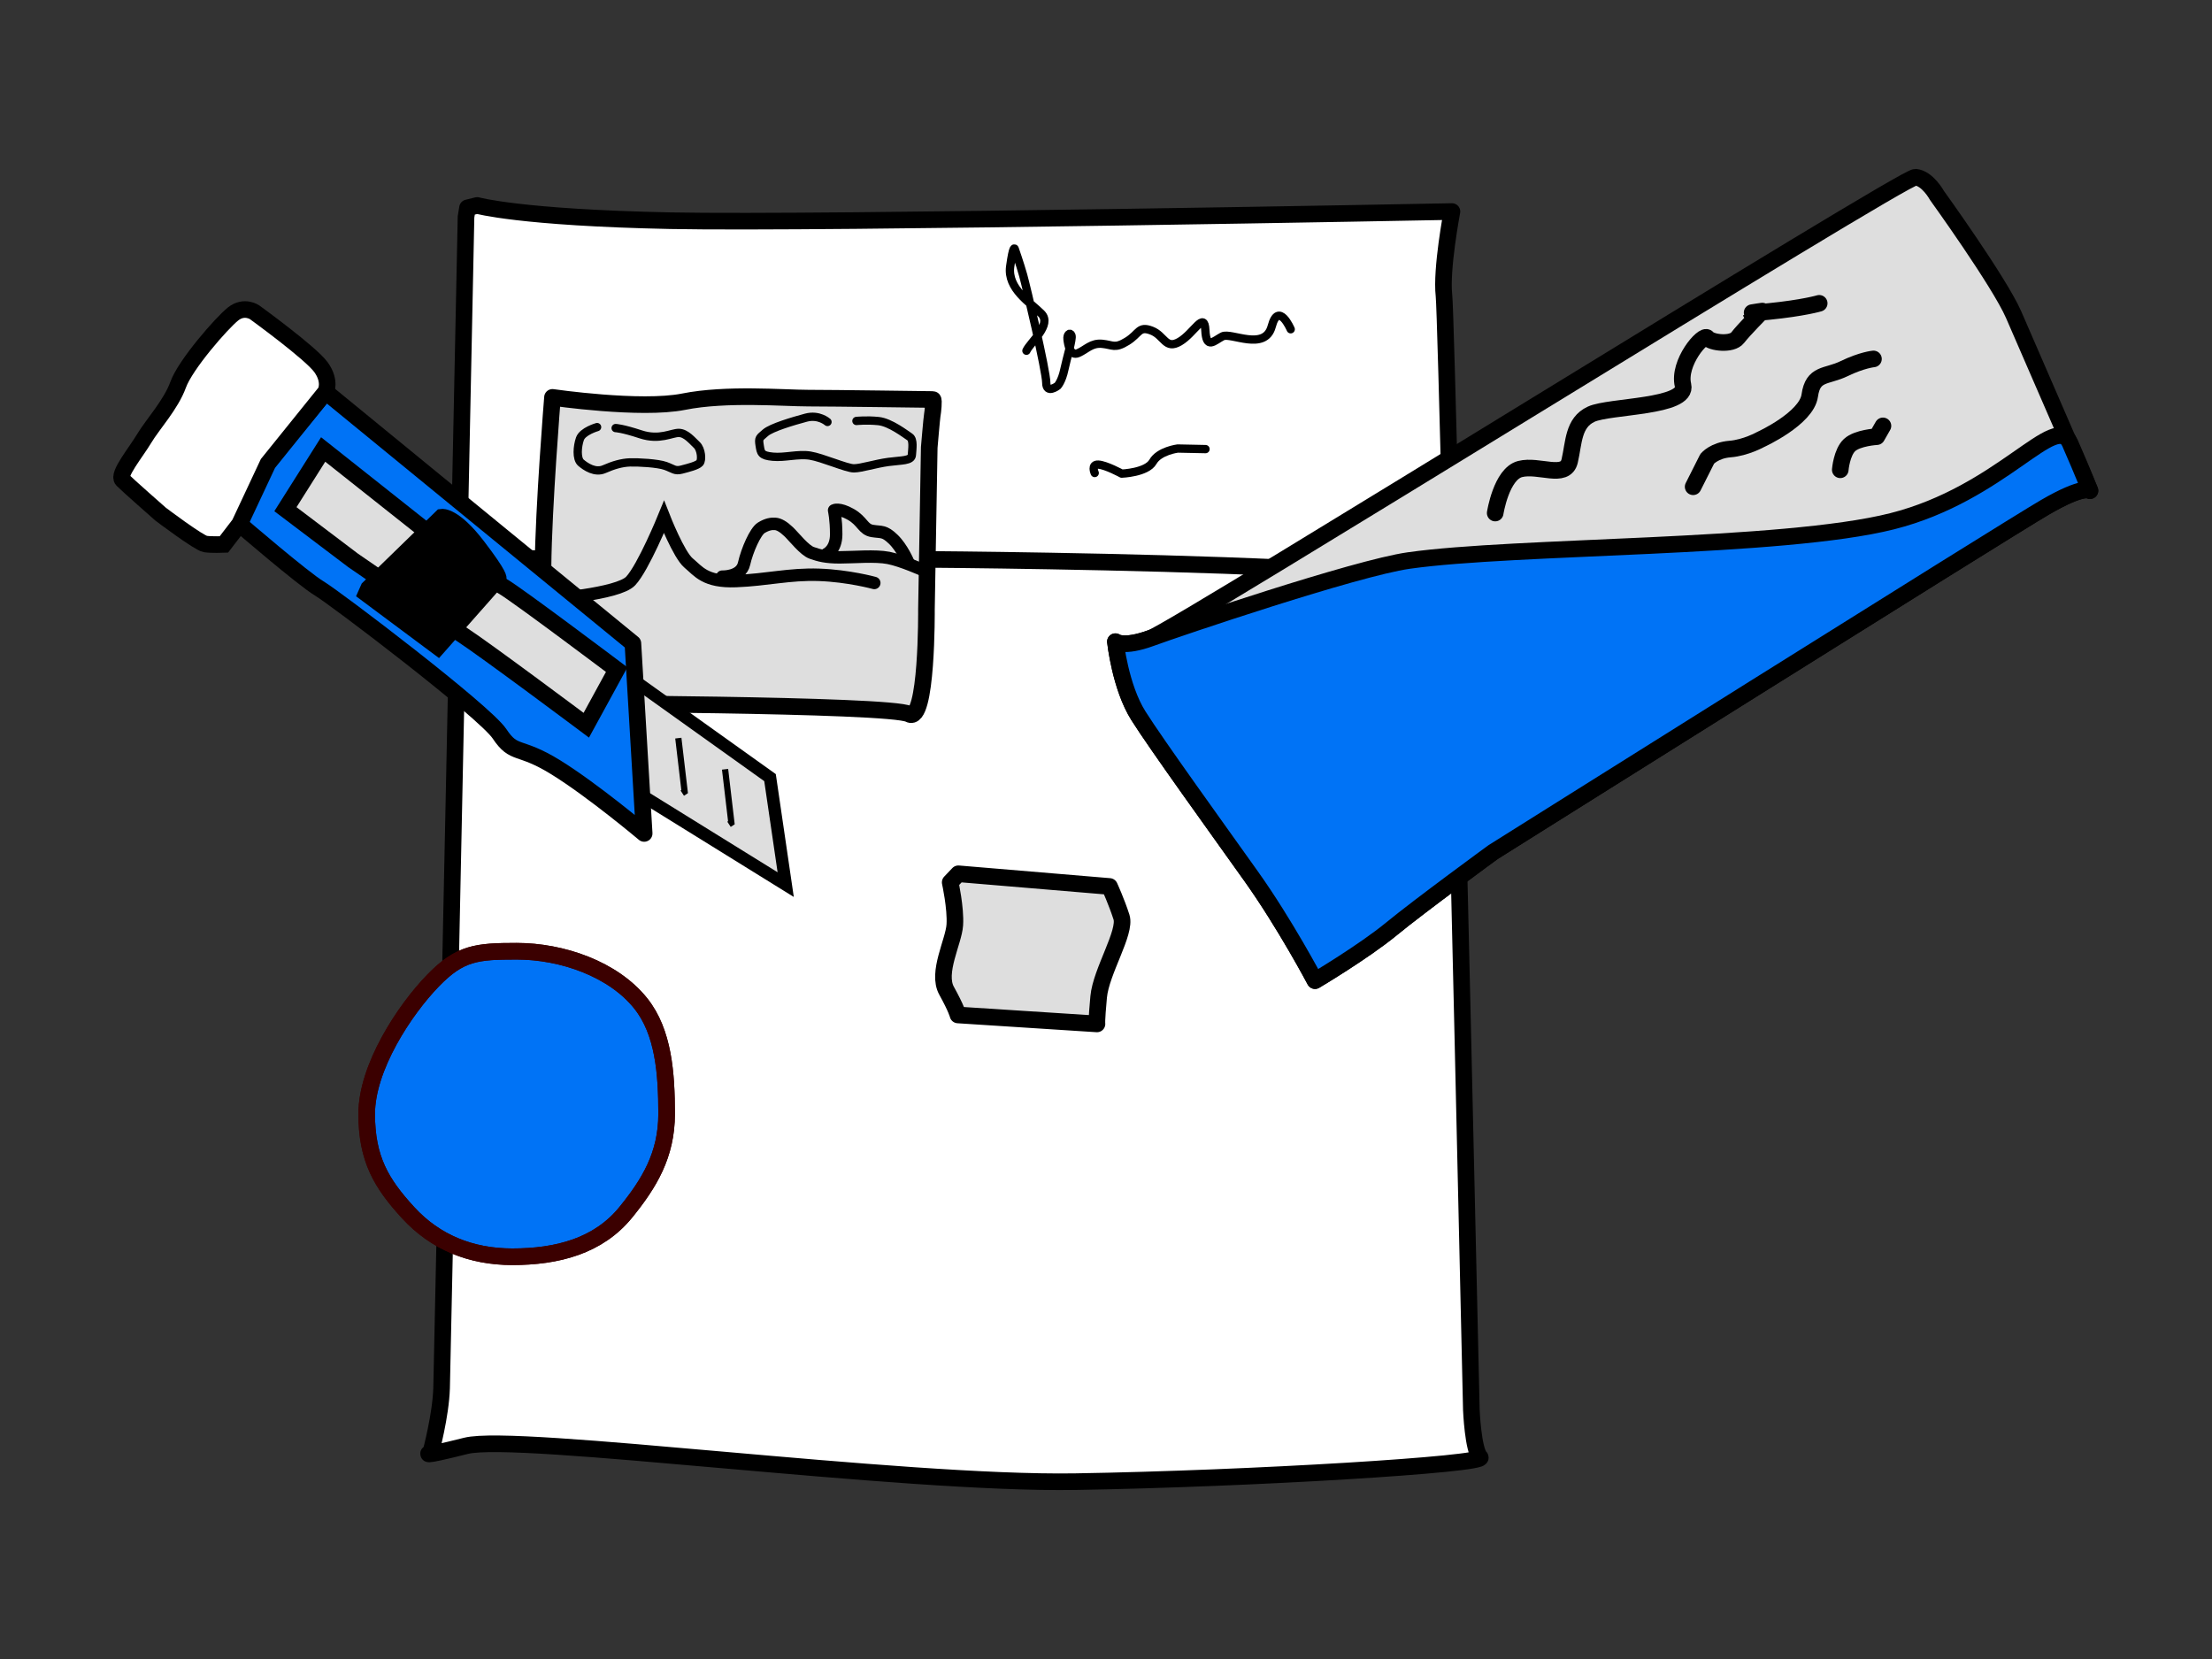 <?xml version="1.0" encoding="UTF-8" standalone="no"?>
<!-- Created with Inkscape (http://www.inkscape.org/) -->

<svg
   width="800"
   height="600"
   viewBox="0 0 211.667 158.75"
   version="1.1"
   id="svg5"
   inkscape:version="1.1.2 (0a00cf5339, 2022-02-04)"
   sodipodi:docname="maquettage.svg"
   inkscape:export-filename="/media/guillaume/D-PC/Autoentreprise/amorce/graphisme/maquettage_shema_v2.png"
   inkscape:export-xdpi="120.952"
   inkscape:export-ydpi="120.952"
   xmlns:inkscape="http://www.inkscape.org/namespaces/inkscape"
   xmlns:sodipodi="http://sodipodi.sourceforge.net/DTD/sodipodi-0.dtd"
   xmlns="http://www.w3.org/2000/svg"
   xmlns:svg="http://www.w3.org/2000/svg">
  <rect x="0" y="0" width="211.667" height="158.75" fill="#333333" stroke="none"/>
  <sodipodi:namedview
     id="namedview7"
     pagecolor="#ffffff"
     bordercolor="#666666"
     borderopacity="1.0"
     inkscape:pageshadow="2"
     inkscape:pageopacity="0.0"
     inkscape:pagecheckerboard="0"
     inkscape:document-units="mm"
     showgrid="false"
     inkscape:zoom="0.3599046"
     inkscape:cx="155.59679"
     inkscape:cy="493.18625"
     inkscape:window-width="1870"
     inkscape:window-height="1016"
     inkscape:window-x="0"
     inkscape:window-y="0"
     inkscape:window-maximized="1"
     inkscape:current-layer="g981"
     units="px"
     width="800px" />
  <defs
     id="defs2" />
  <g
     inkscape:label="Calque 1"
     inkscape:groupmode="layer"
     id="layer1">
    <g
       id="g981"
       transform="translate(-4.866,2.992)">
      <path
         style="fill:#ffffff;fill-opacity:0.998;stroke:#000000;stroke-width:1.589;stroke-linecap:round;stroke-linejoin:round;stroke-miterlimit:4;stroke-dasharray:none;stroke-opacity:1"
         d="m 50.53,16.667 c 0,0 4.086,1.167 18.476,1.459 14.39,0.292 74.799,-0.876 74.799,-0.876 0,0 -1.053,5.496 -0.764,8.052 0.174,1.544 1.094,40.139 1.795,70.452 0.459,19.862 0.824,36.169 0.824,36.169 0,0 0.159,3.862 0.846,4.532 0.688,0.67 -21.855,2.058 -38.723,2.333 -16.868,0.275 -53.457,-4.651 -58.327,-3.427 -4.87,1.224 -3.369,0.637 -3.369,0.637 0,0 0.955,-3.522 1.036,-6.157 0.08,-2.635 2.338,-112.08 2.338,-112.08 l 0.141,-0.865 z"
         id="path1313"
         sodipodi:nodetypes="cscsscssscsccc" />
      <path
         style="fill:#dedede;fill-opacity:1;stroke:#000000;stroke-width:1.589;stroke-linecap:round;stroke-linejoin:round;stroke-miterlimit:4;stroke-dasharray:none;stroke-opacity:1"
         d="m 57.733,35.034 c 0,0 -0.854,10.49 -0.906,16.233 -0.033,3.599 -0.209,13.04 -0.209,13.04 0,0 33.478,0.084 35.233,1.032 1.755,0.949 1.667,-10.021 1.667,-10.021 l 0.268,-15.497 c 0,0 0.244,-2.863 0.292,-3.111 0.048,-0.248 0.185,-1.473 0.054,-1.473 -0.131,0 -9.591,-0.132 -11.924,-0.132 -2.333,0 -7.84,-0.477 -11.93,0.342 -4.089,0.819 -12.546,-0.413 -12.546,-0.413 z"
         id="path1414"
         sodipodi:nodetypes="cscsccssssc" />
      <path
         style="fill:none;stroke:#000000;stroke-width:1.589;stroke-linecap:butt;stroke-linejoin:miter;stroke-miterlimit:4;stroke-dasharray:none;stroke-opacity:1"
         d="m 48.653,50.192 8.326,0.306"
         id="path2066" />
      <path
         style="fill:none;stroke:#000000;stroke-width:1.589;stroke-linecap:butt;stroke-linejoin:miter;stroke-miterlimit:4;stroke-dasharray:none;stroke-opacity:1"
         d="m 93.784,50.538 c 0,0 19.496,0.136 33.728,0.806 12.697,0.598 16.199,0.283 16.199,0.283"
         id="path2101"
         sodipodi:nodetypes="csc" />
      <path
         style="fill:none;stroke:#000000;stroke-width:1.192;stroke-linecap:round;stroke-linejoin:miter;stroke-miterlimit:4;stroke-dasharray:none;stroke-opacity:1"
         d="m 57.147,54.379 c 0,0 6.857,-0.492 8.067,-1.776 1.21,-1.285 3.187,-6.121 3.187,-6.121 0,0 1.419,3.624 2.359,4.404 0.94,0.78 1.574,1.836 4.526,1.724 2.952,-0.112 5.128,-0.696 7.953,-0.597 2.825,0.099 5.287,0.778 5.287,0.778"
         id="path2231" />
      <path
         style="fill:none;stroke:#000000;stroke-width:1.192;stroke-linecap:round;stroke-linejoin:miter;stroke-miterlimit:4;stroke-dasharray:none;stroke-opacity:1"
         d="m 73.974,52.188 c 0,0 1.795,0.071 2.091,-1.237 0.296,-1.308 1.082,-3.088 1.645,-3.436 0.563,-0.348 0.987,-0.403 1.338,-0.377 0.351,0.026 0.771,0.257 1.292,0.757 0.521,0.499 1.5,1.77 2.2,2.016 0.701,0.247 1.342,0.429 2.682,0.429 1.34,0 3.39,-0.195 4.671,0.057 1.281,0.252 3.32,1.171 3.32,1.171"
         id="path2266" />
      <path
         style="fill:none;stroke:#000000;stroke-width:0.794;stroke-linecap:round;stroke-linejoin:miter;stroke-miterlimit:4;stroke-dasharray:none;stroke-opacity:1"
         d="m 62.002,37.877 c 0,0 -1.385,0.394 -1.64,1.116 -0.255,0.723 -0.349,1.913 0.097,2.293 0.445,0.38 1.354,1.001 2.224,0.616 0.869,-0.385 1.68,-0.621 2.462,-0.647 0.782,-0.026 2.67,0.071 3.415,0.341 0.745,0.271 0.884,0.517 1.533,0.348 0.649,-0.169 1.496,-0.381 1.73,-0.644 0.235,-0.263 0.153,-1.308 -0.286,-1.718 -0.439,-0.409 -1.016,-1.132 -1.701,-1.15 -0.685,-0.018 -1.848,0.733 -3.659,0.139 -1.81,-0.594 -2.4,-0.601 -2.4,-0.601"
         id="path2432" />
      <path
         style="fill:none;stroke:#000000;stroke-width:1.192;stroke-linecap:round;stroke-linejoin:round;stroke-miterlimit:4;stroke-dasharray:none;stroke-opacity:1"
         d="m 83.969,50.018 c 0,0 0.912,-0.407 0.912,-1.874 0,-1.467 -0.199,-2.303 -0.199,-2.303 0,0 0.458,-0.256 1.596,0.388 1.138,0.645 1.163,1.44 2.057,1.586 0.894,0.146 1.13,-0.046 1.998,0.787 0.868,0.832 1.444,2.221 1.444,2.221"
         id="path2500" />
      <path
         style="fill:none;stroke:#000000;stroke-width:0.794;stroke-linecap:round;stroke-linejoin:round;stroke-miterlimit:4;stroke-dasharray:none;stroke-opacity:1"
         d="m 84.048,37.385 c 0,0 -0.828,-0.74 -2.052,-0.412 -1.224,0.328 -3.324,0.948 -3.89,1.45 -0.566,0.501 -0.666,0.477 -0.55,1.199 0.115,0.722 0.127,0.98 1.265,1.089 1.137,0.109 2.413,-0.288 3.566,-0.105 1.153,0.183 3.488,1.218 4.185,1.218 0.697,0 2.061,-0.447 3.313,-0.614 1.252,-0.167 2.201,-0.095 2.238,-0.665 0.037,-0.571 0.191,-1.468 -0.205,-1.726 -0.396,-0.258 -1.865,-1.404 -2.991,-1.517 -1.126,-0.114 -2.109,-0.012 -2.109,-0.012"
         id="path2601"
         sodipodi:nodetypes="cssssssssssc" />
      <path
         style="fill:none;stroke:#000000;stroke-width:0.794;stroke-linecap:round;stroke-linejoin:round;stroke-miterlimit:4;stroke-dasharray:none;stroke-opacity:1"
         d="m 103.085,30.571 c 0.361,-0.805 2.479,-2.486 1.429,-3.547 -1.05,-1.061 -3.276,-2.391 -2.984,-4.515 0.292,-2.124 0.433,-1.69 0.433,-1.69 0,0 0.503,1.434 0.809,2.524 0.306,1.091 2.209,9.16 2.21,10.287 8.5e-4,1.127 1.085,0.3 1.085,0.3 0,0 0.406,-0.425 0.645,-1.554 0.238,-1.13 0.802,-2.917 0.685,-3.264 -0.117,-0.347 -0.44,-0.116 -0.381,0.369 0.059,0.485 0.243,1.654 1.026,1.312 0.784,-0.342 1.255,-0.986 2.294,-0.885 1.039,0.101 1.192,0.493 2.385,-0.242 1.193,-0.735 1.093,-1.498 2.338,-1.022 1.245,0.476 1.322,1.865 2.699,1.053 1.376,-0.812 2.362,-2.982 2.449,-1.09 0.088,1.891 0.831,1.01 1.635,0.59 0.804,-0.421 4.065,1.469 4.717,-0.964 0.652,-2.433 1.815,0.282 1.815,0.282"
         id="path2873" />
      <path
         style="fill:none;stroke:#000000;stroke-width:0.794;stroke-linecap:round;stroke-linejoin:round;stroke-miterlimit:4;stroke-dasharray:none;stroke-opacity:1"
         d="m 109.619,42.27 c 0,0 -0.378,-0.835 0.34,-0.803 0.718,0.032 2.243,0.863 2.243,0.863 0,0 2.394,-0.089 2.988,-1.133 0.593,-1.044 2.371,-1.269 2.371,-1.269 l 2.662,0.055"
         id="path2974" />
      <path
         style="fill:#dedede;fill-opacity:1;stroke:#000000;stroke-width:1.589;stroke-linecap:round;stroke-linejoin:round;stroke-miterlimit:4;stroke-dasharray:none;stroke-opacity:1"
         d="m 95.79,81.442 c 0,0 0.545,2.471 0.442,4.073 -0.103,1.602 -1.75,4.563 -0.788,6.296 0.961,1.733 1.088,2.319 1.088,2.319 l 13.305,0.857 c 0,0 -0.066,-0.134 0.16,-2.583 0.225,-2.448 2.652,-6.181 2.183,-7.641 -0.469,-1.46 -1.143,-2.93 -1.143,-2.93 L 96.571,80.62 Z"
         id="path3091" />
      <g
         id="g928"
         transform="matrix(0.843,0,0,0.843,11.632,8.282)">
        <path
           id="path3231"
           style="fill:#0073f6;fill-opacity:1;stroke:#3b0000;stroke-width:1.884;stroke-linecap:round;stroke-linejoin:round;stroke-miterlimit:4;stroke-dasharray:none;paint-order:stroke fill markers"
           d="m 67.643,113.069 c 0,4.672 -1.986,7.898 -4.623,11.151 -3.12,3.849 -7.791,5.062 -12.887,5.062 -4.709,0 -8.738,-1.639 -11.82,-4.991 -3.071,-3.341 -4.715,-6.13 -4.715,-11.221 0,-5.272 4.271,-11.779 7.537,-15.145 3.052,-3.145 4.944,-3.324 9.486,-3.324 5.148,0 10.972,2.017 14.093,5.935 2.579,3.237 2.929,7.919 2.929,12.534 z"
           sodipodi:nodetypes="sssssssss" />
        <path
           id="path3231-6"
           style="fill:none;fill-opacity:1;stroke:#3b0000;stroke-width:1.884;stroke-linecap:round;stroke-linejoin:round;stroke-miterlimit:4;stroke-dasharray:none;paint-order:stroke fill markers"
           d="m 67.643,113.069 c 0,4.672 -1.986,7.898 -4.623,11.151 -3.12,3.849 -7.791,5.062 -12.887,5.062 -4.709,0 -8.738,-1.639 -11.82,-4.991 -3.071,-3.341 -4.715,-6.13 -4.715,-11.221 0,-5.272 4.271,-11.779 7.537,-15.145 3.052,-3.145 4.944,-3.324 9.486,-3.324 5.148,0 10.972,2.017 14.093,5.935 2.579,3.237 2.929,7.919 2.929,12.534 z"
           sodipodi:nodetypes="sssssssss"
           inkscape:transform-center-x="4.7773586"
           inkscape:transform-center-y="12.200243" />
      </g>
      <g
         id="g935"
         transform="matrix(0.843,0,0,0.843,10.805,-25.92)">
        <path
           style="fill:#dedede;fill-opacity:1;stroke:#000000;stroke-width:1.884;stroke-linecap:round;stroke-linejoin:round;stroke-miterlimit:4;stroke-dasharray:none;stroke-opacity:1"
           d="m 119.565,100.035 c 0,0 0.898,0.741 4.031,-0.407 3.133,-1.148 85.402,-52.437 86.784,-52.316 1.381,0.121 2.439,2.067 2.439,2.067 0,0 7.074,9.808 8.703,13.53 1.629,3.722 8.669,19.986 8.669,19.986 0,0 -0.664,-0.69 -5.089,1.876 -4.425,2.566 -62.653,39.144 -62.653,39.144 0,0 -8.326,6.075 -11.526,8.706 -3.2,2.63 -8.698,5.89 -8.698,5.89 0,0 -3.393,-6.43 -7.246,-11.843 -3.853,-5.414 -10.748,-14.964 -12.806,-18.23 -2.059,-3.266 -2.607,-8.403 -2.607,-8.403 z"
           id="path4922" />
        <path
           style="fill:#0073f6;fill-opacity:1;stroke:#000000;stroke-width:1.884;stroke-linecap:round;stroke-linejoin:round;stroke-miterlimit:4;stroke-dasharray:none;stroke-opacity:1"
           d="m 119.565,100.035 c 0,0 0.898,0.741 4.031,-0.407 3.133,-1.148 23.194,-7.937 29.261,-8.802 12.152,-1.732 42.425,-1.314 54.886,-4.462 12.461,-3.147 18.558,-12.585 20.188,-8.863 1.629,3.722 2.26,5.394 2.26,5.394 0,0 -0.664,-0.69 -5.089,1.876 -4.425,2.566 -62.653,39.144 -62.653,39.144 0,0 -8.326,6.075 -11.526,8.706 -3.2,2.63 -8.698,5.89 -8.698,5.89 0,0 -3.393,-6.43 -7.246,-11.843 -3.853,-5.414 -10.748,-14.964 -12.806,-18.23 -2.059,-3.266 -2.607,-8.403 -2.607,-8.403 z"
           id="path4922-3"
           sodipodi:nodetypes="csszccscscssc" />
        <path
           style="fill:none;stroke:#000000;stroke-width:1.884;stroke-linecap:round;stroke-linejoin:round;stroke-miterlimit:4;stroke-dasharray:none;stroke-opacity:1"
           d="m 162.677,85.434 c 0,0 0.693,-4.444 2.825,-4.994 2.132,-0.55 5.138,1.178 5.628,-0.911 0.49,-2.089 0.375,-4.361 2.449,-5.317 2.074,-0.956 11.028,-0.76 10.416,-3.289 -0.612,-2.53 2.318,-5.943 2.763,-5.374 0.445,0.569 2.791,0.837 3.445,-0.021 0.654,-0.857 2.793,-3.02 2.793,-3.02 0,0 -3.314,0.456 0.702,0.052 4.015,-0.404 5.758,-0.932 5.758,-0.932"
           id="path8273" />
        <path
           style="fill:none;stroke:#000000;stroke-width:1.884;stroke-linecap:round;stroke-linejoin:round;stroke-miterlimit:4;stroke-dasharray:none;stroke-opacity:1"
           d="m 185.146,82.451 1.599,-3.173 c 0,0 0.799,-0.966 2.584,-1.107 1.785,-0.141 3.482,-1.087 3.482,-1.087 0,0 5.208,-2.37 5.572,-4.981 0.364,-2.612 1.879,-2.081 3.9,-3.06 2.02,-0.98 3.333,-1.102 3.333,-1.102 v 0"
           id="path8275" />
        <path
           style="fill:none;stroke:#000000;stroke-width:1.884;stroke-linecap:round;stroke-linejoin:round;stroke-miterlimit:4;stroke-dasharray:none;stroke-opacity:1"
           d="m 201.846,80.524 c 0,0 0.163,-1.982 1.058,-2.81 0.895,-0.827 3.089,-0.95 3.089,-0.95 l 0.699,-1.224"
           id="path8277" />
      </g>
      <g
         id="g924"
         transform="matrix(0.843,0,0,0.843,3.889,-8.19)">
        <path
           style="fill:#dedede;fill-opacity:1;stroke:#000000;stroke-width:1.413;stroke-linecap:butt;stroke-linejoin:miter;stroke-miterlimit:4;stroke-dasharray:none;stroke-opacity:1"
           d="M 73.488,83.664 88.566,94.436 90.345,106.579 74.134,96.533"
           id="path9355" />
        <path
           style="fill:#0073f6;fill-opacity:1;stroke:#000000;stroke-width:1.884;stroke-linecap:round;stroke-linejoin:round;stroke-miterlimit:4;stroke-dasharray:none;stroke-opacity:1"
           d="m 38.126,50.645 34.874,28.549 1.28,21.578 c 0,0 -5.802,-4.887 -10.023,-7.5 -4.221,-2.613 -4.704,-1.269 -6.396,-3.811 -1.692,-2.541 -18.634,-15.41 -20.467,-16.502 -1.833,-1.093 -9.045,-7.304 -9.045,-7.304 0,0 2.522,-6.42 3.674,-7.671 1.152,-1.251 6.104,-7.339 6.104,-7.339 z"
           id="path9254" />
        <path
           style="fill:none;stroke:#000000;stroke-width:0.707;stroke-linecap:butt;stroke-linejoin:miter;stroke-miterlimit:4;stroke-dasharray:none;stroke-opacity:1"
           d="m 83.463,93.487 0.716,6.071 -0.267,0.175"
           id="path9357" />
        <path
           style="fill:none;stroke:#000000;stroke-width:0.707;stroke-linecap:butt;stroke-linejoin:miter;stroke-miterlimit:4;stroke-dasharray:none;stroke-opacity:1"
           d="m 78.157,89.951 0.716,6.071 -0.267,0.175"
           id="path9357-7" />
        <path
           style="fill:#dedede;fill-opacity:1;stroke:#000000;stroke-width:1.884;stroke-linecap:butt;stroke-linejoin:miter;stroke-miterlimit:4;stroke-dasharray:none;stroke-opacity:1"
           d="m 37.841,57.187 11.926,9.451 c 0,0 6.831,5.145 8.48,6.098 1.648,0.953 12.913,9.439 12.913,9.439 l -3.451,6.313 c 0,0 -11.444,-8.564 -14.167,-10.333 -2.723,-1.77 -12.297,-8.375 -12.297,-8.375 l -7.687,-5.816 z"
           id="path9499" />
        <path
           style="fill:#000000;fill-opacity:1;stroke:#000000;stroke-width:1.884;stroke-linecap:butt;stroke-linejoin:miter;stroke-miterlimit:4;stroke-dasharray:none;stroke-opacity:1"
           d="m 43.006,72.948 8.304,-8.077 c 0,0 1.359,-0.202 4.03,3.29 2.671,3.493 2.368,3.685 2.368,3.685 l -6.845,7.747 -8.121,-6.051 z"
           id="path9534" />
        <path
           style="fill:#ffffff;fill-opacity:1;stroke:#000000;stroke-width:1.884;stroke-linecap:butt;stroke-linejoin:miter;stroke-miterlimit:4;stroke-dasharray:none;stroke-opacity:1"
           d="m 38.126,50.645 c 0,0 0.636,-1.174 -0.527,-2.793 -1.163,-1.619 -7.534,-6.234 -7.534,-6.234 0,0 -1.177,-0.827 -2.455,0.19 -1.279,1.017 -5.403,5.737 -6.229,8.024 -0.827,2.286 -2.899,4.505 -3.848,6.095 -0.949,1.59 -3.054,4.116 -2.476,4.71 0.578,0.594 4.336,3.893 4.336,3.893 0,0 4.343,3.283 5.078,3.389 0.735,0.106 2.102,0.047 2.102,0.047 l 1.775,-2.31 3.225,-6.881 z"
           id="path9955"
           inkscape:export-filename="/media/guillaume/D-PC/Autoentreprise/amorce/graphisme/maquettage_shema.png"
           inkscape:export-xdpi="120.952"
           inkscape:export-ydpi="120.952" />
      </g>
    </g>
  </g>
</svg>
